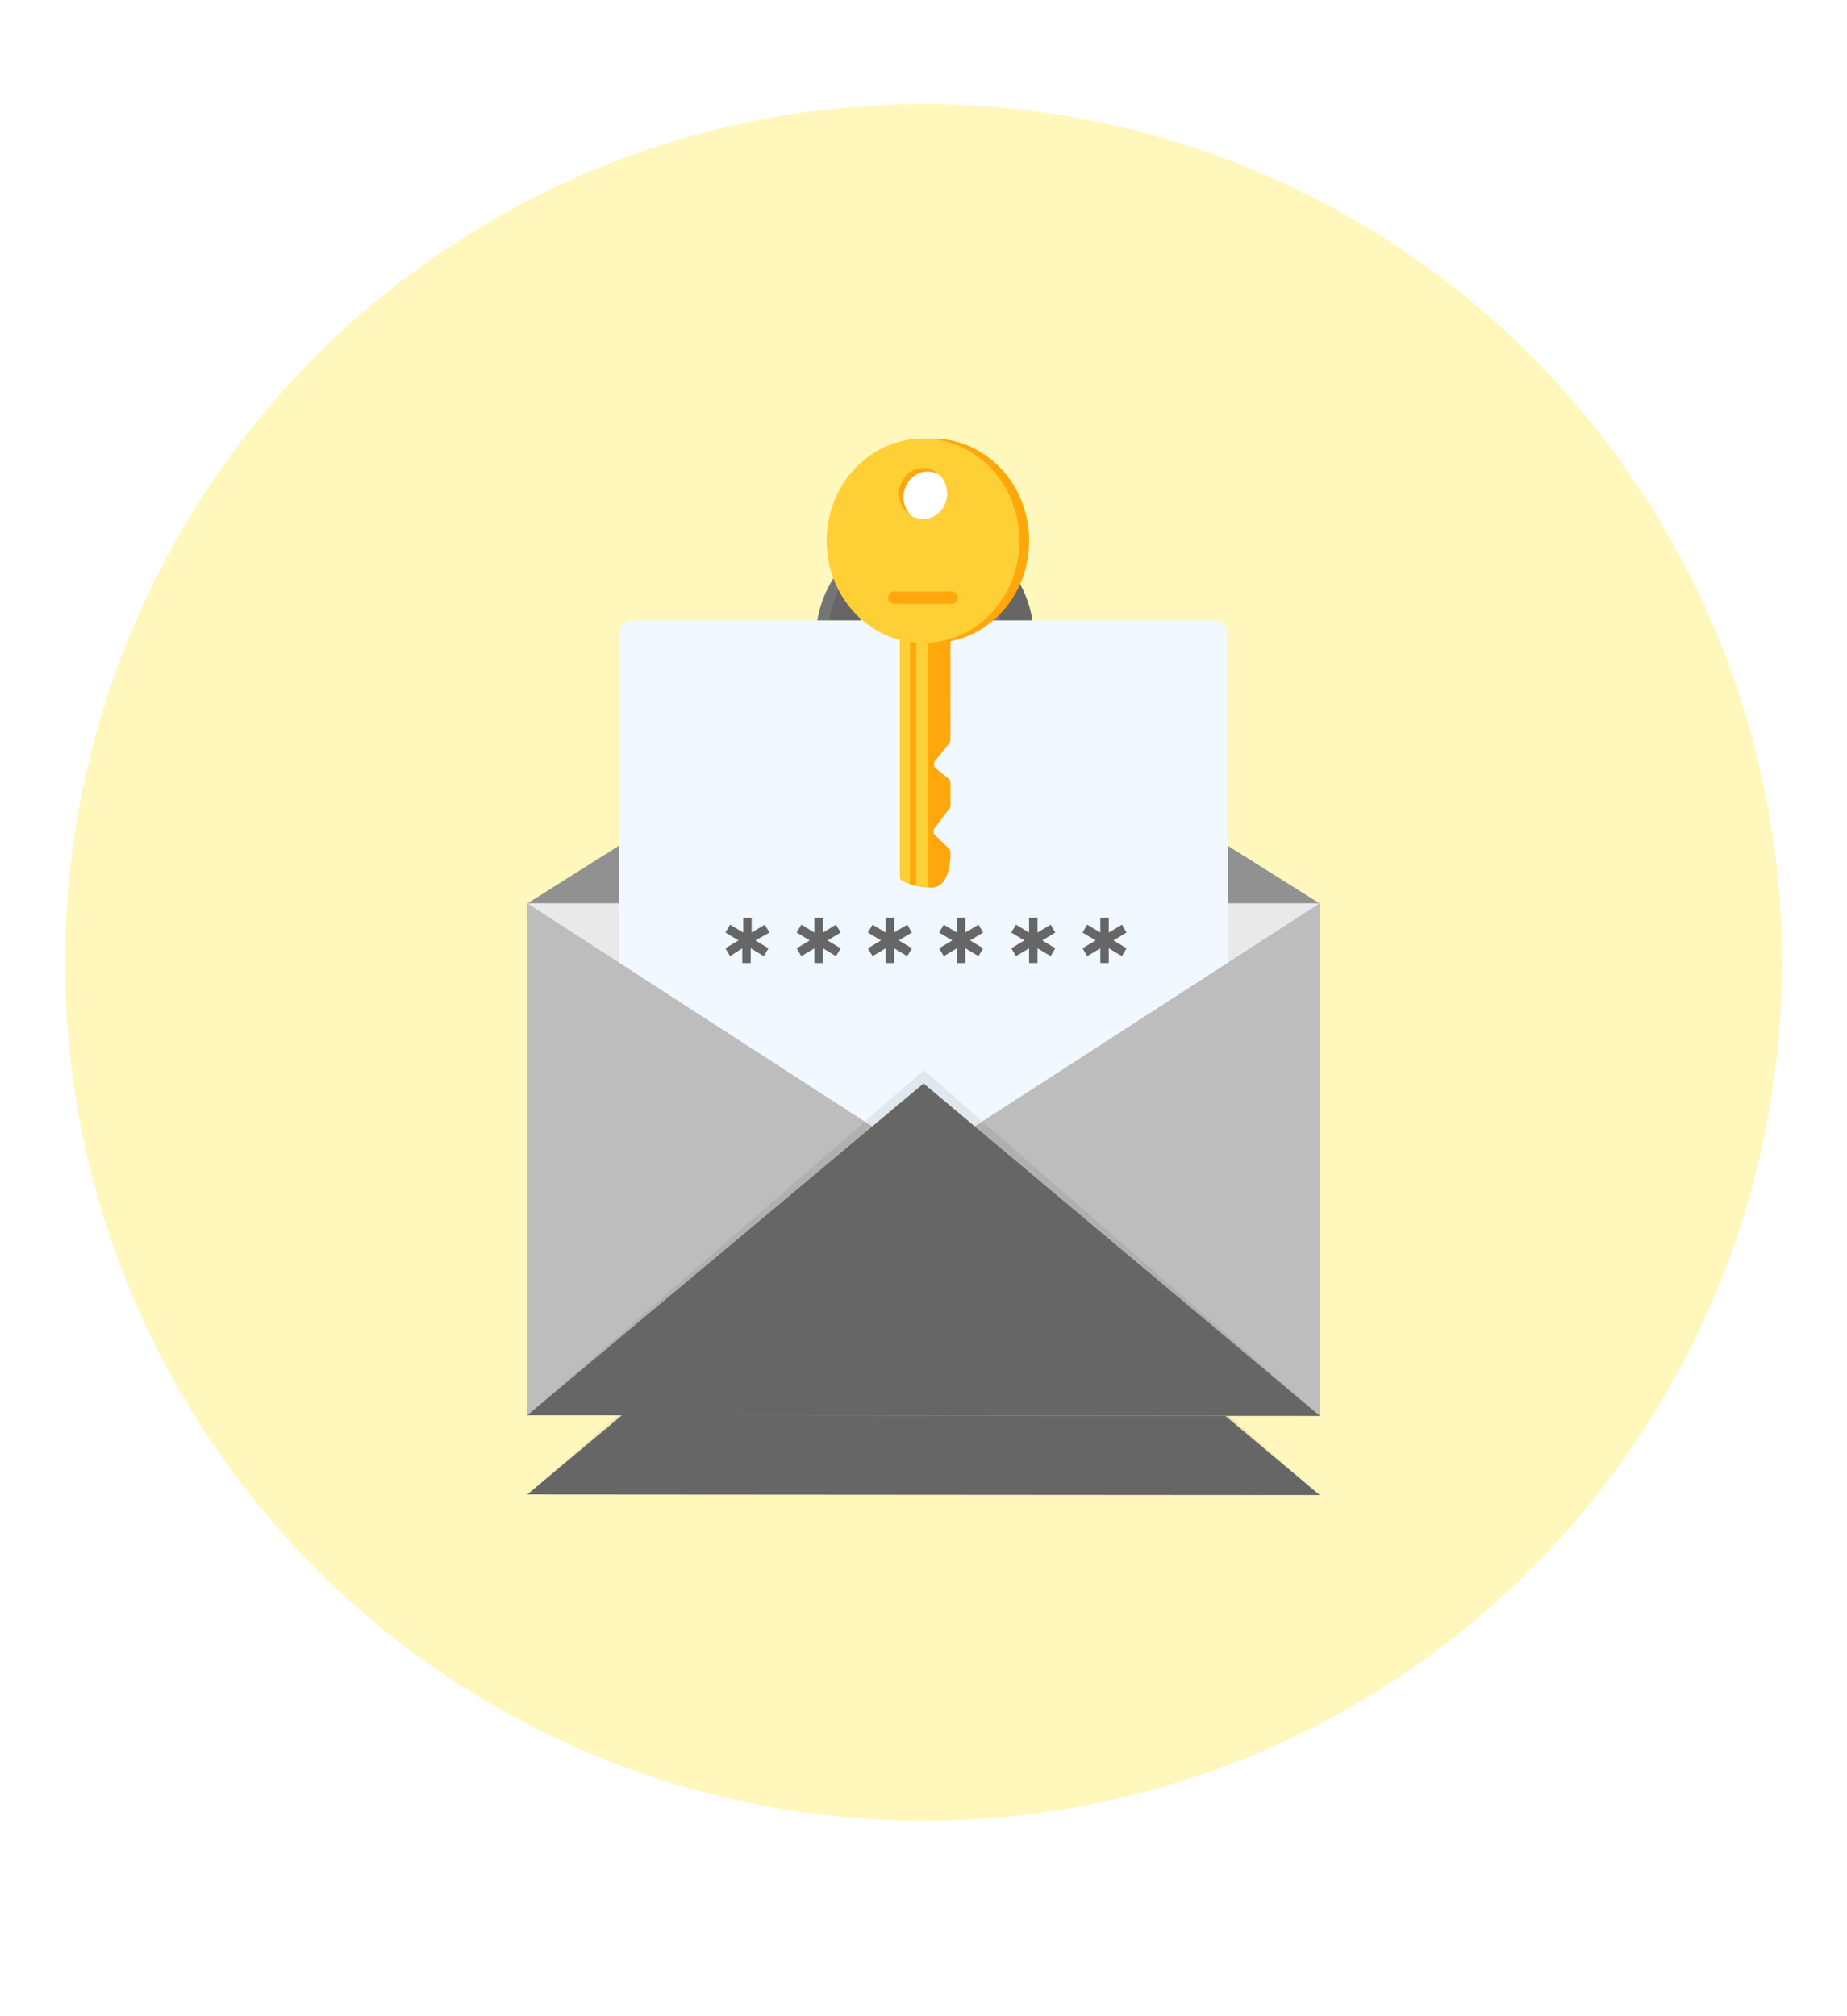 <svg width="142" height="155" viewBox="0 0 142 155" fill="none" xmlns="http://www.w3.org/2000/svg">
<circle cx="71" cy="74" r="66" fill="#FFF7BC"/>
<g clip-path="url(#clip0_2870_11341)" filter="url(#filter0_f_2870_11341)">
<path d="M101.45 76.632L101.462 75.563L73.754 58.167C72.142 57.158 69.721 57.164 68.115 58.176L40.539 75.563L40.542 76.632H101.45Z" fill="#FFF7BC"/>
<path d="M101.462 75.543H40.539V114.911H101.462V75.543Z" fill="#F1F8FF"/>
<path d="M93.371 99.606H48.629C48.059 99.606 47.597 99.136 47.597 98.558V54.84C47.597 54.261 48.059 53.791 48.629 53.791H93.371C93.941 53.791 94.403 54.261 94.403 54.84V98.558C94.403 99.136 93.941 99.606 93.371 99.606Z" fill="#F1F8FF"/>
<path d="M101.462 114.954L40.539 75.543V114.911L101.462 114.954Z" fill="#FFF7BC"/>
<path d="M40.586 114.899L101.462 75.543V114.954L40.586 114.899Z" fill="#FFF7BC"/>
<path opacity="0.08" d="M101.462 114.954L40.539 114.911L71.021 88.38L101.462 114.954Z" fill="#242424"/>
<path d="M71.006 89.398L40.539 114.911L101.462 114.954L71.006 89.398Z" fill="#666666"/>
<path d="M79.129 53.771H79.333C79.416 53.771 79.479 53.703 79.479 53.622V49.052C79.479 46.699 78.541 44.569 77.024 43.027C75.612 41.592 73.694 40.665 71.562 40.548C71.524 40.545 71.486 40.545 71.448 40.542C71.41 40.539 71.368 40.539 71.327 40.539C71.308 40.539 71.292 40.539 71.273 40.539C71.248 40.539 71.219 40.539 71.194 40.539C71.184 40.539 71.174 40.539 71.165 40.539H71.098C71.063 40.539 71.028 40.539 70.993 40.539C70.99 40.539 70.984 40.539 70.98 40.539C70.92 40.539 70.859 40.542 70.799 40.542C70.78 40.542 70.761 40.542 70.742 40.545C70.697 40.548 70.653 40.548 70.608 40.551C70.592 40.551 70.58 40.551 70.564 40.555C66.197 40.839 62.717 44.614 62.717 49.13V53.609C62.717 53.806 62.873 53.965 63.067 53.965H63.238C63.305 53.965 63.362 54.02 63.362 54.088V58.661H65.964V49.139C65.964 46.318 68.178 43.958 70.93 43.864C70.987 43.861 71.041 43.861 71.098 43.861H71.136C71.152 43.861 71.171 43.861 71.187 43.861C71.203 43.861 71.222 43.861 71.238 43.861C71.241 43.861 71.244 43.861 71.248 43.861C71.26 43.861 71.276 43.861 71.289 43.861C71.292 43.861 71.292 43.861 71.295 43.861C71.314 43.861 71.33 43.861 71.346 43.864C71.349 43.864 71.353 43.864 71.356 43.864C71.381 43.864 71.41 43.868 71.435 43.868C71.445 43.868 71.451 43.868 71.461 43.871C71.493 43.874 71.524 43.874 71.556 43.877C71.594 43.881 71.632 43.884 71.671 43.89C71.785 43.903 71.9 43.919 72.011 43.942C72.043 43.949 72.071 43.952 72.103 43.961C72.113 43.965 72.125 43.965 72.135 43.968C72.157 43.971 72.18 43.978 72.205 43.984C72.208 43.984 72.211 43.984 72.215 43.987C72.227 43.99 72.237 43.994 72.249 43.997C72.253 43.997 72.256 43.997 72.259 44C72.278 44.003 72.294 44.01 72.313 44.013C72.326 44.016 72.335 44.02 72.348 44.023C72.377 44.029 72.405 44.039 72.431 44.045C72.431 44.045 72.431 44.045 72.434 44.045C72.45 44.049 72.466 44.052 72.478 44.058C72.529 44.075 72.584 44.087 72.634 44.104C72.666 44.113 72.695 44.123 72.727 44.133C72.752 44.142 72.781 44.152 72.806 44.159C72.86 44.178 72.917 44.197 72.972 44.22C72.981 44.223 72.987 44.227 72.997 44.23C73.019 44.239 73.041 44.246 73.061 44.255C73.076 44.262 73.089 44.269 73.105 44.275C73.127 44.285 73.153 44.294 73.175 44.307C73.194 44.317 73.213 44.323 73.232 44.333C73.239 44.336 73.245 44.34 73.255 44.343C73.28 44.356 73.309 44.369 73.334 44.382C73.372 44.401 73.407 44.417 73.445 44.437C73.477 44.453 73.512 44.472 73.544 44.492C73.582 44.514 73.624 44.537 73.662 44.559C73.681 44.569 73.697 44.579 73.716 44.592C73.735 44.601 73.751 44.614 73.77 44.624C73.805 44.647 73.84 44.669 73.875 44.689C73.91 44.711 73.945 44.734 73.98 44.757C73.986 44.763 73.996 44.766 74.002 44.773C74.021 44.786 74.04 44.802 74.062 44.815C74.101 44.844 74.142 44.873 74.18 44.902C74.212 44.928 74.244 44.95 74.276 44.976C74.311 45.005 74.349 45.035 74.384 45.064C74.397 45.077 74.412 45.086 74.425 45.099C74.438 45.109 74.454 45.122 74.466 45.135C74.489 45.154 74.511 45.173 74.537 45.196L74.54 45.199C74.565 45.222 74.591 45.245 74.616 45.27C74.616 45.27 74.619 45.27 74.619 45.274C74.622 45.277 74.626 45.28 74.632 45.283C74.635 45.287 74.638 45.29 74.645 45.293C74.676 45.322 74.705 45.355 74.737 45.384C74.743 45.39 74.75 45.397 74.756 45.403C74.82 45.468 74.883 45.535 74.944 45.607C74.966 45.629 74.985 45.655 75.004 45.678C75.017 45.691 75.026 45.703 75.039 45.72C75.061 45.746 75.084 45.771 75.103 45.8C75.109 45.81 75.118 45.82 75.125 45.83C75.147 45.855 75.166 45.885 75.189 45.91C75.198 45.92 75.204 45.933 75.214 45.943C75.243 45.981 75.268 46.02 75.297 46.059C75.322 46.095 75.344 46.127 75.367 46.163C75.389 46.198 75.411 46.234 75.433 46.269C75.456 46.305 75.478 46.34 75.5 46.376C75.522 46.411 75.542 46.447 75.564 46.486C75.586 46.521 75.605 46.56 75.624 46.596C75.643 46.631 75.662 46.67 75.681 46.709C75.701 46.748 75.72 46.783 75.736 46.822C75.751 46.854 75.764 46.883 75.78 46.916C75.787 46.928 75.79 46.938 75.796 46.951C75.812 46.983 75.825 47.019 75.841 47.055C75.872 47.132 75.904 47.213 75.933 47.291C75.949 47.329 75.961 47.371 75.974 47.41C76.003 47.491 76.025 47.572 76.05 47.656C76.063 47.698 76.073 47.74 76.082 47.779C76.105 47.863 76.124 47.947 76.139 48.031C76.159 48.115 76.171 48.202 76.184 48.286C76.19 48.328 76.197 48.373 76.203 48.415C76.21 48.461 76.213 48.503 76.219 48.548C76.222 48.587 76.225 48.625 76.229 48.664C76.229 48.674 76.229 48.684 76.232 48.693C76.235 48.732 76.238 48.771 76.238 48.813C76.241 48.9 76.245 48.991 76.245 49.081V53.626C76.245 53.71 76.311 53.774 76.391 53.774H76.671C76.753 53.774 76.817 53.842 76.817 53.923V54.22C76.817 54.304 76.75 54.369 76.671 54.369H76.594C76.4 54.369 76.241 54.531 76.241 54.728V55.371C76.241 55.568 76.4 55.73 76.594 55.73H79.139C79.333 55.73 79.492 55.568 79.492 55.371V54.728C79.492 54.531 79.333 54.369 79.139 54.369C79.098 54.369 79.059 54.353 79.034 54.324C79.009 54.298 78.99 54.259 78.99 54.217V53.92C78.983 53.836 79.05 53.771 79.129 53.771Z" fill="#666666"/>
<path opacity="0.1" d="M63.242 53.965C63.308 53.965 63.366 54.02 63.366 54.088V58.768H63.642V49.052C63.642 44.505 67.148 40.791 71.562 40.548C71.524 40.545 71.486 40.545 71.448 40.542C71.41 40.539 71.368 40.539 71.327 40.539C71.308 40.539 71.292 40.539 71.273 40.539C71.248 40.539 71.219 40.539 71.194 40.539C71.168 40.539 71.139 40.539 71.114 40.539H71.098C71.063 40.539 71.028 40.539 70.993 40.539C70.99 40.539 70.984 40.539 70.98 40.539C70.92 40.539 70.859 40.542 70.799 40.542C70.78 40.542 70.761 40.542 70.742 40.545C70.697 40.548 70.653 40.548 70.608 40.552C70.592 40.552 70.58 40.552 70.564 40.555C66.184 40.836 62.717 44.534 62.717 49.055V53.761C62.717 53.874 62.809 53.968 62.92 53.968H63.242V53.965Z" fill="white"/>
<path opacity="0.1" d="M77.081 48.978V55.727H76.585C76.391 55.727 76.232 55.565 76.232 55.368V54.725C76.232 54.527 76.391 54.366 76.585 54.366H76.661C76.744 54.366 76.808 54.298 76.808 54.217V53.92C76.808 53.836 76.741 53.771 76.661 53.771H76.381C76.299 53.771 76.235 53.703 76.235 53.622V49.075C76.235 48.984 76.232 48.894 76.229 48.806C76.225 48.768 76.225 48.726 76.222 48.687C76.222 48.677 76.222 48.667 76.219 48.658C76.216 48.619 76.213 48.58 76.21 48.541C76.206 48.496 76.2 48.454 76.194 48.409C76.187 48.364 76.181 48.322 76.174 48.28C76.162 48.192 76.146 48.108 76.13 48.024C76.114 47.94 76.095 47.856 76.073 47.772C76.063 47.73 76.05 47.688 76.041 47.649C76.019 47.565 75.993 47.485 75.965 47.404C75.952 47.365 75.936 47.323 75.923 47.284C75.895 47.203 75.863 47.126 75.831 47.048C75.815 47.013 75.802 46.98 75.786 46.945C75.78 46.932 75.777 46.922 75.77 46.909C75.758 46.877 75.742 46.848 75.726 46.816C75.707 46.777 75.691 46.738 75.672 46.702C75.653 46.664 75.634 46.628 75.615 46.589C75.596 46.554 75.576 46.515 75.554 46.479C75.535 46.444 75.513 46.405 75.491 46.37C75.468 46.334 75.446 46.298 75.424 46.263C75.402 46.227 75.379 46.192 75.357 46.156C75.335 46.121 75.309 46.088 75.287 46.053C75.258 46.014 75.233 45.975 75.204 45.936C75.198 45.927 75.189 45.914 75.179 45.904C75.16 45.875 75.138 45.849 75.115 45.823C75.109 45.813 75.099 45.804 75.093 45.794C75.071 45.768 75.052 45.739 75.029 45.713C75.017 45.7 75.007 45.684 74.994 45.671C74.975 45.649 74.953 45.623 74.934 45.6C74.874 45.532 74.81 45.465 74.746 45.397C74.74 45.39 74.734 45.384 74.73 45.377C74.699 45.345 74.67 45.316 74.638 45.287C74.635 45.283 74.632 45.28 74.626 45.277C74.622 45.274 74.619 45.27 74.613 45.267C74.613 45.264 74.61 45.264 74.61 45.264C74.584 45.238 74.559 45.216 74.533 45.193C74.533 45.19 74.53 45.19 74.53 45.19C74.508 45.167 74.486 45.148 74.46 45.128C74.447 45.115 74.431 45.102 74.419 45.093C74.406 45.08 74.39 45.067 74.377 45.057C74.342 45.028 74.307 44.999 74.269 44.97C74.237 44.944 74.206 44.918 74.174 44.896C74.136 44.867 74.097 44.837 74.056 44.808C74.031 44.789 74.002 44.77 73.977 44.75C73.942 44.727 73.907 44.705 73.872 44.682C73.837 44.66 73.802 44.637 73.767 44.618C73.748 44.608 73.732 44.595 73.713 44.585C73.694 44.576 73.678 44.563 73.659 44.553C73.62 44.53 73.579 44.508 73.541 44.485C73.509 44.466 73.474 44.45 73.442 44.43C73.407 44.411 73.369 44.391 73.331 44.375C73.305 44.362 73.277 44.349 73.251 44.337C73.245 44.333 73.239 44.33 73.229 44.327C73.21 44.317 73.191 44.307 73.172 44.301C73.15 44.291 73.124 44.278 73.102 44.269C73.086 44.262 73.073 44.256 73.057 44.249C73.035 44.239 73.013 44.23 72.994 44.223C72.984 44.22 72.978 44.217 72.968 44.214C72.914 44.191 72.857 44.172 72.803 44.152C72.778 44.142 72.752 44.133 72.723 44.126C72.692 44.117 72.663 44.104 72.631 44.097C72.58 44.081 72.529 44.065 72.475 44.052C72.459 44.049 72.447 44.042 72.431 44.039C72.431 44.039 72.431 44.039 72.428 44.039C72.399 44.033 72.374 44.023 72.345 44.017C72.332 44.013 72.323 44.01 72.31 44.007C72.291 44.004 72.275 43.997 72.256 43.994C72.253 43.994 72.249 43.994 72.246 43.991C72.234 43.987 72.224 43.984 72.211 43.981C72.208 43.981 72.205 43.981 72.202 43.978C72.18 43.971 72.157 43.968 72.132 43.962C72.122 43.958 72.109 43.958 72.1 43.955C72.068 43.949 72.04 43.942 72.008 43.936C71.896 43.916 71.782 43.897 71.667 43.884C71.629 43.881 71.591 43.874 71.553 43.871C71.521 43.868 71.489 43.865 71.457 43.865C71.451 43.865 71.442 43.865 71.432 43.861C71.407 43.861 71.378 43.858 71.353 43.858C71.349 43.858 71.346 43.858 71.343 43.858C71.327 43.858 71.308 43.858 71.292 43.855C71.289 43.855 71.289 43.855 71.286 43.855C71.273 43.855 71.257 43.855 71.244 43.855C71.241 43.855 71.238 43.855 71.235 43.855C71.219 43.855 71.2 43.855 71.184 43.855C71.155 43.855 71.124 43.855 71.095 43.855C71.038 43.855 70.984 43.855 70.926 43.858C71.254 43.79 71.594 43.755 71.944 43.755C73.363 43.755 74.645 44.34 75.573 45.283C76.508 46.23 77.081 47.536 77.081 48.978Z" fill="white"/>
<path d="M79.734 56.428H62.466C61.4 56.428 60.538 57.184 60.538 58.118V71.066C60.538 72 61.4 72.757 62.466 72.757H79.734C80.799 72.757 81.661 72 81.661 71.066V58.118C81.661 57.184 80.799 56.428 79.734 56.428ZM72.424 67.401H69.772L70.322 63.917C69.718 63.661 69.298 63.121 69.298 62.491C69.298 61.619 70.103 60.914 71.098 60.914C72.091 60.914 72.895 61.622 72.895 62.491C72.895 63.118 72.479 63.661 71.871 63.917L72.424 67.401Z" fill="#666666"/>
<path opacity="0.06" d="M81.662 58.118V71.066C81.662 72 80.8 72.757 79.734 72.757H71.194V67.401H72.428L71.878 63.917C72.482 63.661 72.902 63.121 72.902 62.491C72.902 61.648 72.145 60.956 71.197 60.914V56.428H79.737C80.8 56.428 81.662 57.184 81.662 58.118Z" fill="#242424"/>
<path d="M71.874 63.917L72.424 67.401H69.772L70.322 63.917C69.718 63.661 69.298 63.122 69.298 62.491C69.298 61.619 70.103 60.914 71.098 60.914C72.091 60.914 72.895 61.622 72.895 62.491C72.898 63.118 72.482 63.661 71.874 63.917Z" fill="white"/>
<g clip-path="url(#clip1_2870_11341)">
<path d="M58.075 78.4L59.084 79.005L58.724 79.611L57.715 79.005V80.14H57.067V79.005L56.13 79.611L55.77 79.005L56.778 78.4L55.77 77.794L56.13 77.189L57.139 77.794V76.659H57.787V77.794L58.796 77.189L59.156 77.794L58.075 78.4Z" fill="#666666"/>
<path d="M63.624 78.4L64.633 79.005L64.273 79.611L63.264 79.005V80.14H62.615V79.005L61.606 79.611L61.246 79.005L62.255 78.4L61.246 77.794L61.606 77.189L62.615 77.794V76.659H63.264V77.794L64.273 77.189L64.633 77.794L63.624 78.4Z" fill="#666666"/>
<path d="M69.101 78.4L70.109 79.005L69.749 79.611L68.74 79.005V80.14H68.092V79.005L67.083 79.611L66.723 79.005L67.731 78.4L66.723 77.794L67.083 77.189L68.092 77.794V76.659H68.74V77.794L69.749 77.189L70.109 77.794L69.101 78.4Z" fill="#666666"/>
<path d="M74.578 78.4L75.587 79.005L75.226 79.611L74.217 79.005V80.14H73.569V79.005L72.56 79.611L72.2 79.005L73.209 78.4L72.2 77.794L72.56 77.189L73.569 77.794V76.659H74.217V77.794L75.226 77.189L75.587 77.794L74.578 78.4Z" fill="#666666"/>
<path d="M80.126 78.4L81.135 79.005L80.775 79.611L79.766 79.005V80.14H79.117V79.005L78.108 79.611L77.748 79.005L78.757 78.4L77.748 77.794L78.108 77.189L79.117 77.794V76.659H79.766V77.794L80.775 77.189L81.135 77.794L80.126 78.4Z" fill="#666666"/>
<path d="M85.603 78.4L86.612 79.005L86.252 79.611L85.243 79.005V80.14H84.594V79.005L83.585 79.611L83.225 79.005L84.234 78.4L83.225 77.794L83.585 77.189L84.594 77.794V76.659H85.243V77.794L86.252 77.189L86.612 77.794L85.603 78.4Z" fill="#666666"/>
</g>
</g>
<g clip-path="url(#clip2_2870_11341)">
<path d="M101.45 70.54L101.462 69.47L73.754 52.075C72.142 51.066 69.721 51.072 68.115 52.084L40.539 69.47L40.542 70.54H101.45Z" fill="#919191"/>
<path d="M101.462 69.451H40.539V108.819H101.462V69.451Z" fill="#E9E9E9"/>
<path d="M93.371 93.513H48.629C48.059 93.513 47.597 93.044 47.597 92.465V48.747C47.597 48.169 48.059 47.699 48.629 47.699H93.371C93.941 47.699 94.403 48.169 94.403 48.747V92.465C94.403 93.044 93.941 93.513 93.371 93.513Z" fill="#F1F8FF"/>
<path d="M101.462 108.862L40.539 69.451V108.819L101.462 108.862Z" fill="#BDBDBD"/>
<path d="M40.586 108.807L101.462 69.451V108.861L40.586 108.807Z" fill="#BDBDBD"/>
<path opacity="0.08" d="M101.462 108.862L40.539 108.819L71.021 82.288L101.462 108.862Z" fill="#242424"/>
<path d="M71.006 83.305L40.539 108.819L101.462 108.862L71.006 83.305Z" fill="#666666"/>
<g clip-path="url(#clip3_2870_11341)">
<path d="M58.075 72.308L59.084 72.913L58.724 73.519L57.715 72.913V74.048H57.067V72.913L56.13 73.519L55.77 72.913L56.778 72.308L55.77 71.702L56.13 71.097L57.139 71.702V70.567H57.787V71.702L58.796 71.097L59.156 71.702L58.075 72.308Z" fill="#666666"/>
<path d="M63.624 72.308L64.633 72.913L64.273 73.519L63.264 72.913V74.048H62.615V72.913L61.606 73.519L61.246 72.913L62.255 72.308L61.246 71.702L61.606 71.097L62.615 71.702V70.567H63.264V71.702L64.273 71.097L64.633 71.702L63.624 72.308Z" fill="#666666"/>
<path d="M69.101 72.308L70.109 72.913L69.749 73.519L68.74 72.913V74.048H68.092V72.913L67.083 73.519L66.723 72.913L67.731 72.308L66.723 71.702L67.083 71.097L68.092 71.702V70.567H68.74V71.702L69.749 71.097L70.109 71.702L69.101 72.308Z" fill="#666666"/>
<path d="M74.578 72.308L75.587 72.913L75.226 73.519L74.217 72.913V74.048H73.569V72.913L72.56 73.519L72.2 72.913L73.209 72.308L72.2 71.702L72.56 71.097L73.569 71.702V70.567H74.217V71.702L75.226 71.097L75.587 71.702L74.578 72.308Z" fill="#666666"/>
<path d="M80.126 72.308L81.135 72.913L80.775 73.519L79.766 72.913V74.048H79.117V72.913L78.108 73.519L77.748 72.913L78.757 72.308L77.748 71.702L78.108 71.097L79.117 71.702V70.567H79.766V71.702L80.775 71.097L81.135 71.702L80.126 72.308Z" fill="#666666"/>
<path d="M85.603 72.308L86.612 72.913L86.252 73.519L85.243 72.913V74.048H84.594V72.913L83.585 73.519L83.225 72.913L84.234 72.308L83.225 71.702L83.585 71.097L84.594 71.702V70.567H85.243V71.702L86.252 71.097L86.612 71.702L85.603 72.308Z" fill="#666666"/>
</g>
<g clip-path="url(#clip4_2870_11341)">
<path d="M76.952 47.14C79.846 44.071 79.846 39.094 76.952 36.025C74.058 32.955 69.366 32.955 66.472 36.025C63.578 39.094 63.578 44.071 66.472 47.14C69.366 50.21 74.058 50.21 76.952 47.14Z" fill="#FFA70B"/>
<path d="M71.892 58.5C71.754 58.666 71.78 58.948 71.94 59.078L72.927 59.871C73.02 59.947 73.076 60.069 73.076 60.208V61.905C73.076 62.008 73.047 62.103 72.99 62.178L71.84 63.692C71.727 63.843 71.742 64.077 71.873 64.204L72.893 65.183C73.013 65.297 73.084 65.476 73.08 65.666C73.061 66.411 72.897 68.246 71.626 68.246C71.537 68.246 71.451 68.242 71.365 68.238C71.014 68.223 70.703 68.175 70.438 68.112C70.259 68.068 70.102 68.02 69.96 67.973C69.904 67.953 69.847 67.933 69.799 67.909C69.78 67.901 69.765 67.898 69.75 67.89C69.717 67.878 69.687 67.862 69.657 67.85C69.642 67.842 69.627 67.838 69.612 67.83C69.597 67.822 69.582 67.818 69.571 67.81C69.545 67.799 69.522 67.787 69.496 67.775C69.455 67.755 69.421 67.735 69.388 67.715C69.365 67.703 69.343 67.688 69.324 67.676C69.321 67.676 69.321 67.672 69.317 67.672H69.313C69.242 67.624 69.197 67.541 69.197 67.45V47.953H73.073V51.948L73.069 56.819C73.069 56.962 73.024 57.101 72.938 57.204L71.892 58.5Z" fill="#FFA70B"/>
<path d="M71.365 47.774V68.242C71.014 68.226 70.703 68.179 70.438 68.115C70.259 68.072 70.102 68.024 69.96 67.977C69.904 67.957 69.847 67.937 69.799 67.913C69.78 67.905 69.765 67.901 69.75 67.894C69.717 67.882 69.687 67.866 69.657 67.854C69.642 67.846 69.627 67.842 69.612 67.834C69.597 67.826 69.582 67.822 69.571 67.814C69.545 67.802 69.522 67.79 69.496 67.778C69.455 67.759 69.421 67.739 69.388 67.719C69.365 67.707 69.343 67.691 69.324 67.679C69.321 67.679 69.321 67.675 69.317 67.675H69.313C69.242 67.628 69.197 67.545 69.197 67.454V47.774H71.365Z" fill="#FFCF36"/>
<path d="M70.438 48.936V68.12C70.258 68.076 70.102 68.028 69.96 67.981V48.936H70.438Z" fill="#FFA70B"/>
<path d="M76.205 47.141C79.099 44.071 79.099 39.095 76.205 36.025C73.311 32.956 68.619 32.956 65.725 36.025C62.831 39.095 62.831 44.071 65.725 47.141C68.619 50.21 73.311 50.21 76.205 47.141Z" fill="#FFCF36"/>
<path d="M72.819 37.953C72.819 39.038 71.989 39.918 70.965 39.918C70.64 39.918 70.333 39.827 70.064 39.673C69.496 39.336 69.111 38.694 69.111 37.953C69.111 36.867 69.941 35.986 70.965 35.986C71.447 35.986 71.884 36.181 72.213 36.502C72.587 36.858 72.819 37.378 72.819 37.953Z" fill="#FFA70B"/>
<path d="M72.819 37.952C72.819 39.038 71.989 39.918 70.965 39.918C70.64 39.918 70.334 39.827 70.065 39.673C69.695 39.312 69.463 38.797 69.463 38.222C69.463 37.136 70.293 36.256 71.317 36.256C71.642 36.256 71.948 36.347 72.217 36.502C72.587 36.858 72.819 37.378 72.819 37.952Z" fill="white"/>
<path d="M73.192 46.427H68.737C68.491 46.427 68.289 46.213 68.289 45.951C68.289 45.689 68.491 45.475 68.737 45.475H73.192C73.439 45.475 73.641 45.689 73.641 45.951C73.641 46.213 73.439 46.427 73.192 46.427Z" fill="#FFA70B"/>
</g>
</g>
<defs>
<filter id="filter0_f_2870_11341" x="0.539" y="-3.569" width="140.923" height="158.523" filterUnits="userSpaceOnUse" color-interpolation-filters="sRGB">
<feFlood flood-opacity="0" result="BackgroundImageFix"/>
<feBlend mode="normal" in="SourceGraphic" in2="BackgroundImageFix" result="shape"/>
<feGaussianBlur stdDeviation="20" result="effect1_foregroundBlur_2870_11341"/>
</filter>
<clipPath id="clip0_2870_11341">
<rect width="60.923" height="78.523" fill="white" transform="translate(40.539 36.431)"/>
</clipPath>
<clipPath id="clip1_2870_11341">
<rect width="30.842" height="3.481" fill="white" transform="translate(55.77 76.659)"/>
</clipPath>
<clipPath id="clip2_2870_11341">
<rect width="60.923" height="78.523" fill="white" transform="translate(40.539 30.338)"/>
</clipPath>
<clipPath id="clip3_2870_11341">
<rect width="30.842" height="3.481" fill="white" transform="translate(55.77 70.567)"/>
</clipPath>
<clipPath id="clip4_2870_11341">
<rect width="15.569" height="34.523" fill="white" transform="translate(63.554 33.723)"/>
</clipPath>
</defs>
</svg>
